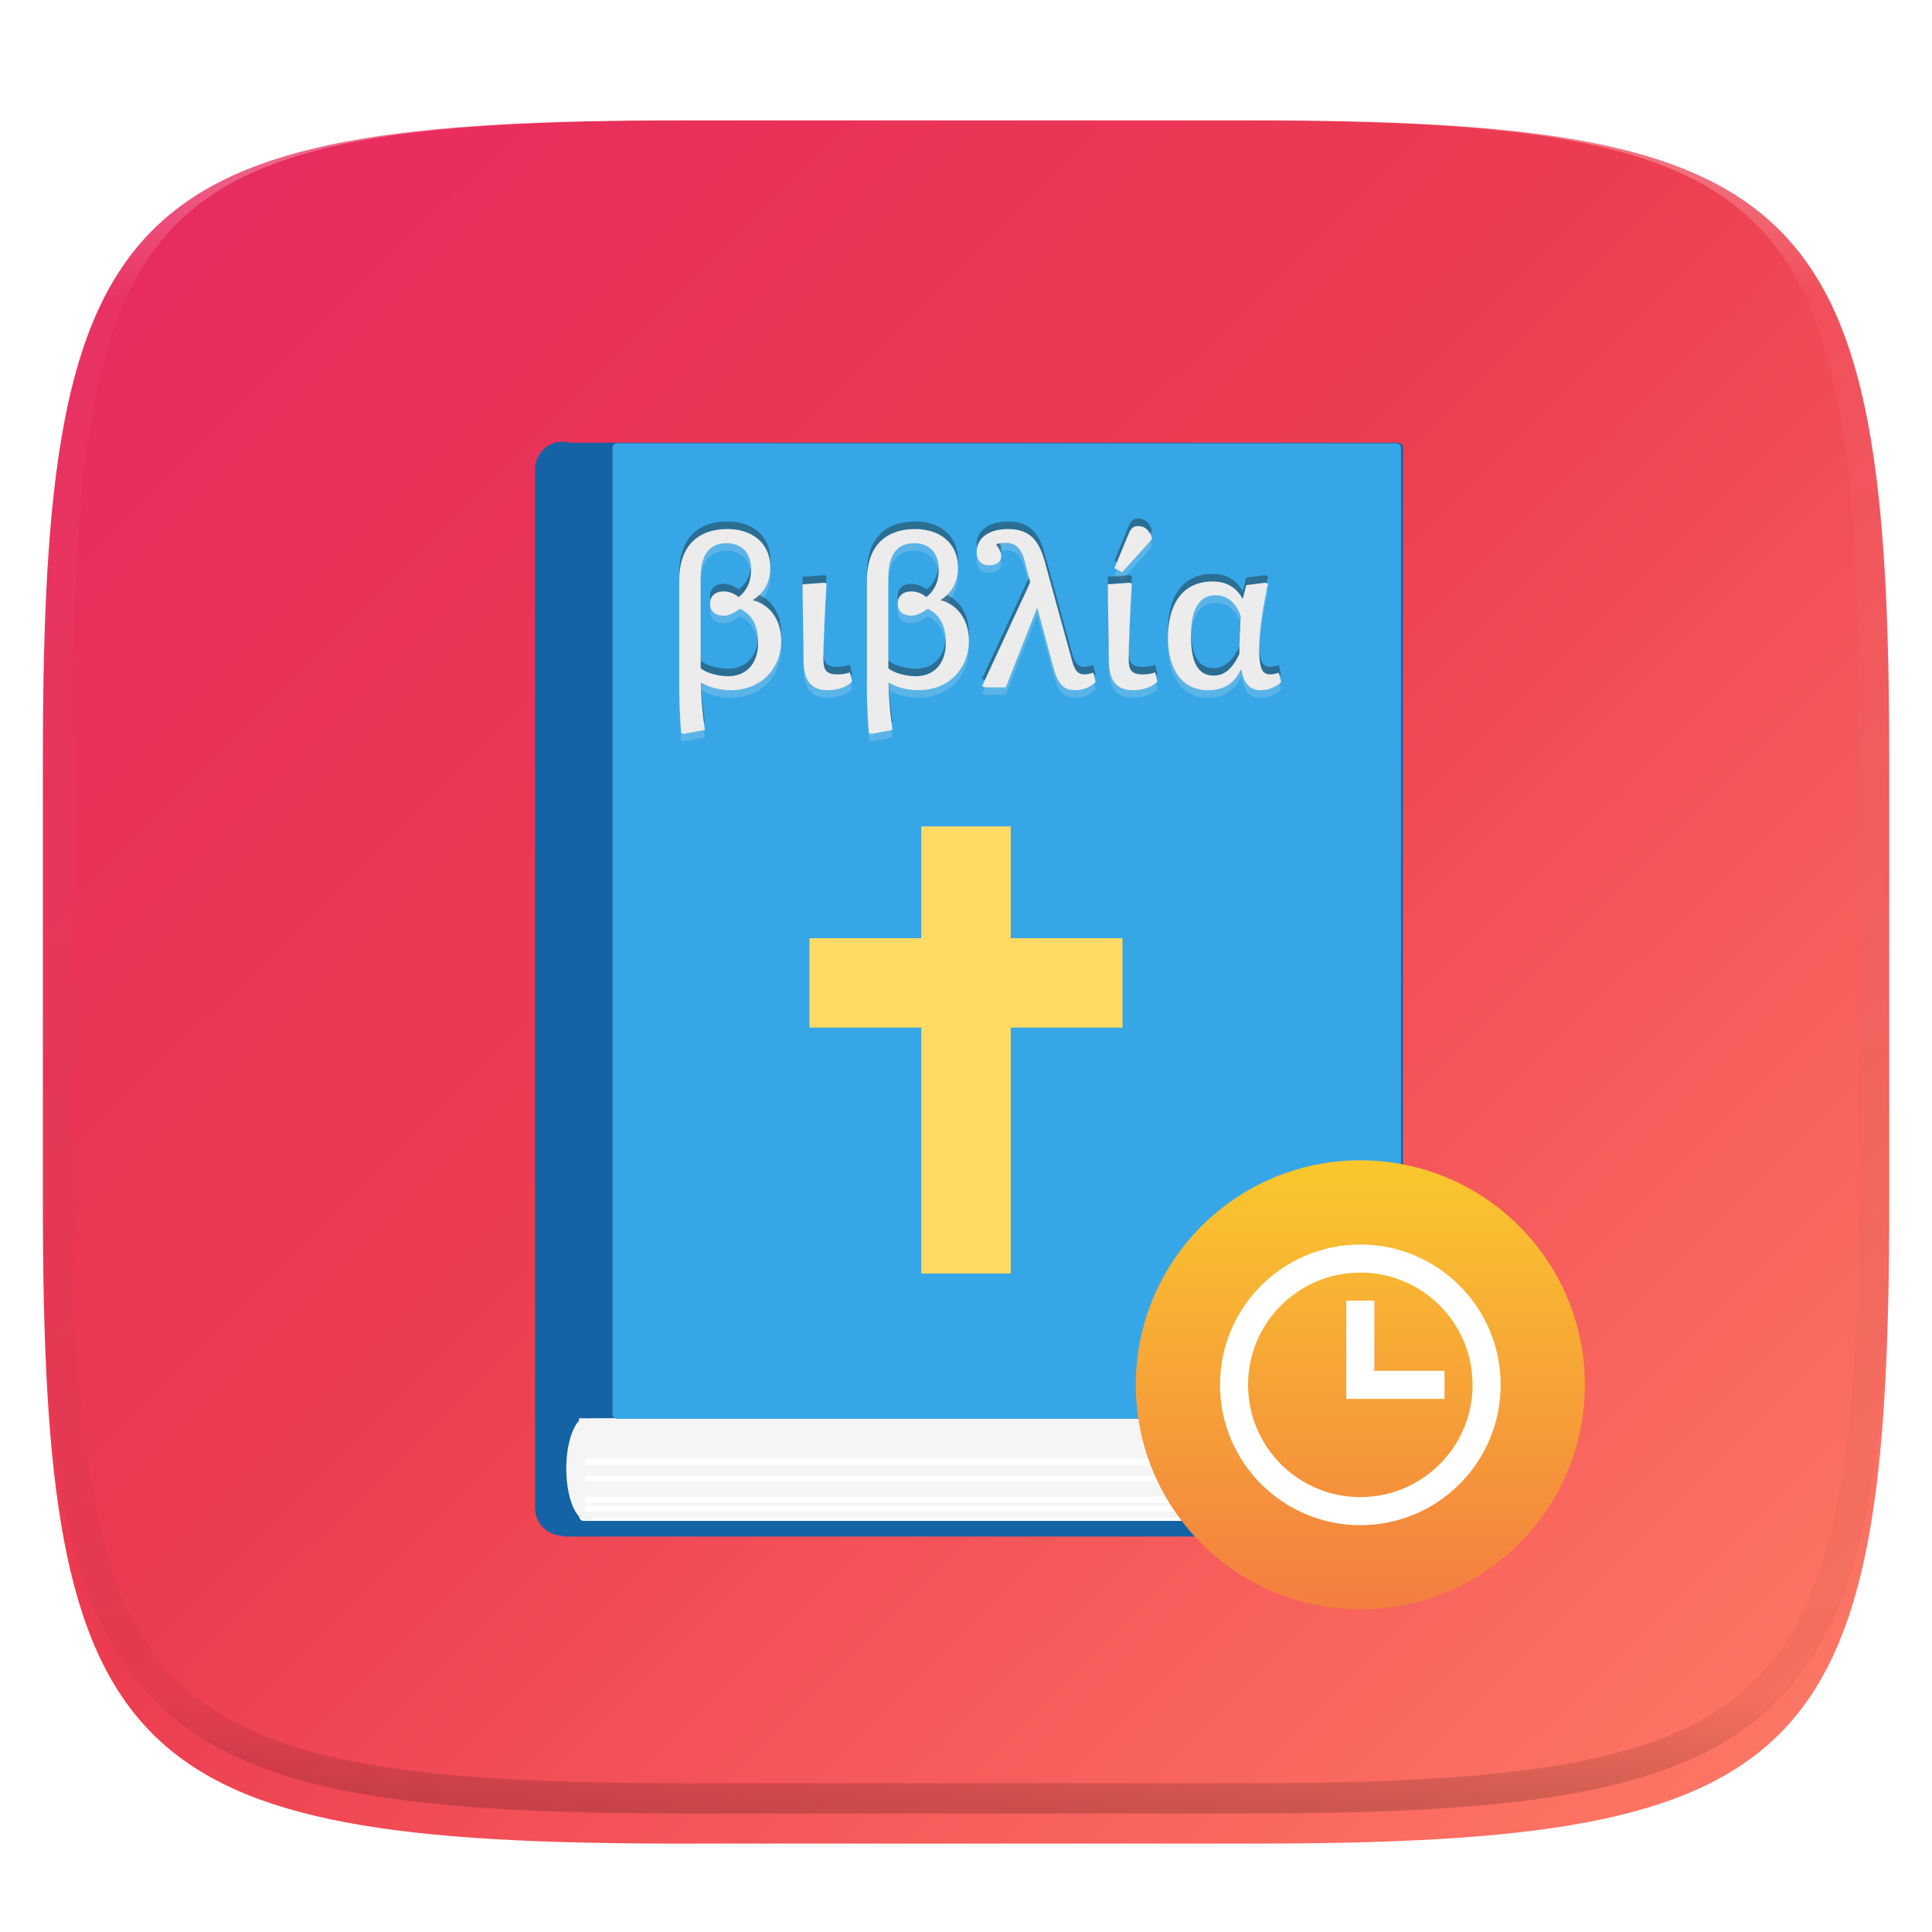 <svg xmlns="http://www.w3.org/2000/svg" style="isolation:isolate" width="256" height="256" viewBox="0 0 256 256">
 <defs>
  <filter id="dhUqdyqGeALvjnnQzoHya6lNhWlE4lpA" width="400%" height="400%" x="-200%" y="-200%" color-interpolation-filters="sRGB" filterUnits="objectBoundingBox">
   <feGaussianBlur xmlns="http://www.w3.org/2000/svg" in="SourceGraphic" stdDeviation="4.294"/>
   <feOffset xmlns="http://www.w3.org/2000/svg" dx="0" dy="4" result="pf_100_offsetBlur"/>
   <feFlood xmlns="http://www.w3.org/2000/svg" flood-opacity=".4"/>
   <feComposite xmlns="http://www.w3.org/2000/svg" in2="pf_100_offsetBlur" operator="in" result="pf_100_dropShadow"/>
   <feBlend xmlns="http://www.w3.org/2000/svg" in="SourceGraphic" in2="pf_100_dropShadow" mode="normal"/>
  </filter>
 </defs>
 <g filter="url(#dhUqdyqGeALvjnnQzoHya6lNhWlE4lpA)">
  <linearGradient id="_lgradient_20" x1="-.033" x2="1.033" y1="-.071" y2=".924" gradientTransform="matrix(244.648,0,0,228.338,5.682,11.95)" gradientUnits="userSpaceOnUse">
   <stop offset="0%" style="stop-color:#E72662"/>
   <stop offset="48.272%" style="stop-color:#EC3C50"/>
   <stop offset="100%" style="stop-color:#FF7B66"/>
  </linearGradient>
  <path fill="url(#_lgradient_20)" d="M 165.691 11.95 C 239.746 11.95 250.33 22.507 250.33 96.494 L 250.33 155.745 C 250.33 229.731 239.746 240.288 165.691 240.288 L 90.321 240.288 C 16.265 240.288 5.682 229.731 5.682 155.745 L 5.682 96.494 C 5.682 22.507 16.265 11.95 90.321 11.95 L 165.691 11.95 Z"/>
 </g>
 <g opacity=".4">
  <linearGradient id="_lgradient_21" x1=".517" x2=".517" y1="0" y2="1" gradientTransform="matrix(244.65,0,0,228.34,5.68,11.95)" gradientUnits="userSpaceOnUse">
   <stop offset="0%" style="stop-color:#FFF"/>
   <stop offset="12.5%" stop-opacity=".098" style="stop-color:#FFF"/>
   <stop offset="92.5%" stop-opacity=".098" style="stop-color:#000"/>
   <stop offset="100%" stop-opacity=".498" style="stop-color:#000"/>
  </linearGradient>
  <path fill="url(#_lgradient_21)" fill-rule="evenodd" d="M 165.068 11.951 C 169.396 11.941 173.724 11.991 178.052 12.089 C 181.927 12.167 185.803 12.315 189.678 12.541 C 193.131 12.737 196.583 13.022 200.026 13.395 C 203.085 13.73 206.144 14.181 209.174 14.741 C 211.889 15.243 214.574 15.881 217.22 16.657 C 219.62 17.355 221.971 18.219 224.243 19.241 C 226.358 20.184 228.384 21.304 230.302 22.591 C 232.142 23.829 233.863 25.244 235.437 26.806 C 237.001 28.378 238.417 30.088 239.656 31.925 C 240.945 33.841 242.066 35.865 243.02 37.967 C 244.043 40.247 244.909 42.585 245.617 44.972 C 246.394 47.615 247.034 50.297 247.535 53.009 C 248.096 56.035 248.548 59.081 248.883 62.136 C 249.257 65.575 249.542 69.014 249.739 72.462 C 249.965 76.323 250.112 80.194 250.201 84.055 C 250.289 88.378 250.339 92.701 250.329 97.014 L 250.329 155.226 C 250.339 159.549 250.289 163.862 250.201 168.185 C 250.112 172.056 249.965 175.917 249.739 179.778 C 249.542 183.226 249.257 186.675 248.883 190.104 C 248.548 193.159 248.096 196.215 247.535 199.241 C 247.034 201.943 246.394 204.625 245.617 207.268 C 244.909 209.655 244.043 212.003 243.02 214.273 C 242.066 216.385 240.945 218.399 239.656 220.315 C 238.417 222.152 237.001 223.872 235.437 225.434 C 233.863 226.996 232.142 228.411 230.302 229.649 C 228.384 230.936 226.358 232.056 224.243 232.999 C 221.971 234.021 219.62 234.885 217.22 235.593 C 214.574 236.369 211.889 237.007 209.174 237.499 C 206.144 238.068 203.085 238.51 200.026 238.845 C 196.583 239.218 193.131 239.503 189.678 239.699 C 185.803 239.925 181.927 240.073 178.052 240.161 C 173.724 240.249 169.396 240.299 165.068 240.289 L 90.942 240.289 C 86.614 240.299 82.286 240.249 77.958 240.161 C 74.083 240.073 70.207 239.925 66.332 239.699 C 62.879 239.503 59.427 239.218 55.984 238.845 C 52.925 238.51 49.866 238.068 46.836 237.499 C 44.121 237.007 41.436 236.369 38.79 235.593 C 36.39 234.885 34.039 234.021 31.767 232.999 C 29.652 232.056 27.626 230.936 25.708 229.649 C 23.868 228.411 22.147 226.996 20.573 225.434 C 19.009 223.872 17.593 222.152 16.354 220.315 C 15.065 218.399 13.944 216.385 12.99 214.273 C 11.967 212.003 11.101 209.655 10.393 207.268 C 9.616 204.625 8.976 201.943 8.475 199.241 C 7.914 196.215 7.462 193.159 7.127 190.104 C 6.753 186.675 6.468 183.226 6.271 179.778 C 6.045 175.917 5.898 172.056 5.809 168.185 C 5.721 163.862 5.671 159.549 5.681 155.226 L 5.681 97.014 C 5.671 92.701 5.721 88.378 5.809 84.055 C 5.898 80.194 6.045 76.323 6.271 72.462 C 6.468 69.014 6.753 65.575 7.127 62.136 C 7.462 59.081 7.914 56.035 8.475 53.009 C 8.976 50.297 9.616 47.615 10.393 44.972 C 11.101 42.585 11.967 40.247 12.99 37.967 C 13.944 35.865 15.065 33.841 16.354 31.925 C 17.593 30.088 19.009 28.378 20.573 26.806 C 22.147 25.244 23.868 23.829 25.708 22.591 C 27.626 21.304 29.652 20.184 31.767 19.241 C 34.039 18.219 36.39 17.355 38.79 16.657 C 41.436 15.881 44.121 15.243 46.836 14.741 C 49.866 14.181 52.925 13.73 55.984 13.395 C 59.427 13.022 62.879 12.737 66.332 12.541 C 70.207 12.315 74.083 12.167 77.958 12.089 C 82.286 11.991 86.614 11.941 90.942 11.951 L 165.068 11.951 Z M 165.078 15.96 C 169.376 15.95 173.675 15.999 177.973 16.087 C 181.8 16.176 185.626 16.323 189.452 16.539 C 192.836 16.736 196.219 17.011 199.583 17.384 C 202.554 17.699 205.515 18.131 208.446 18.681 C 211.023 19.153 213.58 19.762 216.099 20.499 C 218.322 21.147 220.495 21.953 222.6 22.896 C 224.509 23.751 226.338 24.763 228.069 25.922 C 229.692 27.013 231.207 28.26 232.594 29.646 C 233.981 31.031 235.23 32.544 236.332 34.165 C 237.492 35.894 238.506 37.712 239.361 39.608 C 240.306 41.72 241.112 43.892 241.761 46.102 C 242.509 48.617 243.109 51.162 243.591 53.736 C 244.132 56.664 244.565 59.611 244.889 62.578 C 245.263 65.938 245.539 69.308 245.735 72.688 C 245.952 76.51 246.109 80.322 246.188 84.144 C 246.276 88.437 246.325 92.721 246.325 97.014 C 246.325 97.014 246.325 97.014 246.325 97.014 L 246.325 155.226 C 246.325 155.226 246.325 155.226 246.325 155.226 C 246.325 159.519 246.276 163.803 246.188 168.096 C 246.109 171.918 245.952 175.74 245.735 179.552 C 245.539 182.932 245.263 186.302 244.889 189.672 C 244.565 192.629 244.132 195.576 243.591 198.504 C 243.109 201.078 242.509 203.623 241.761 206.138 C 241.112 208.358 240.306 210.52 239.361 212.632 C 238.506 214.528 237.492 216.356 236.332 218.075 C 235.23 219.706 233.981 221.219 232.594 222.604 C 231.207 223.98 229.692 225.227 228.069 226.318 C 226.338 227.477 224.509 228.489 222.6 229.344 C 220.495 230.297 218.322 231.093 216.099 231.741 C 213.58 232.478 211.023 233.087 208.446 233.559 C 205.515 234.109 202.554 234.541 199.583 234.865 C 196.219 235.229 192.836 235.514 189.452 235.701 C 185.626 235.917 181.8 236.074 177.973 236.153 C 173.675 236.251 169.376 236.29 165.078 236.29 C 165.078 236.29 165.078 236.29 165.068 236.29 L 90.942 236.29 C 90.932 236.29 90.932 236.29 90.932 236.29 C 86.634 236.29 82.335 236.251 78.037 236.153 C 74.21 236.074 70.384 235.917 66.558 235.701 C 63.174 235.514 59.791 235.229 56.427 234.865 C 53.456 234.541 50.495 234.109 47.564 233.559 C 44.987 233.087 42.43 232.478 39.911 231.741 C 37.688 231.093 35.515 230.297 33.41 229.344 C 31.501 228.489 29.672 227.477 27.941 226.318 C 26.318 225.227 24.803 223.98 23.416 222.604 C 22.029 221.219 20.78 219.706 19.678 218.075 C 18.518 216.356 17.504 214.528 16.649 212.632 C 15.704 210.52 14.898 208.358 14.249 206.138 C 13.501 203.623 12.901 201.078 12.419 198.504 C 11.878 195.576 11.445 192.629 11.121 189.672 C 10.747 186.302 10.472 182.932 10.275 179.552 C 10.058 175.74 9.901 171.918 9.822 168.096 C 9.734 163.803 9.685 159.519 9.685 155.226 C 9.685 155.226 9.685 155.226 9.685 155.226 L 9.685 97.014 C 9.685 97.014 9.685 97.014 9.685 97.014 C 9.685 92.721 9.734 88.437 9.822 84.144 C 9.901 80.322 10.058 76.51 10.275 72.688 C 10.472 69.308 10.747 65.938 11.121 62.578 C 11.445 59.611 11.878 56.664 12.419 53.736 C 12.901 51.162 13.501 48.617 14.249 46.102 C 14.898 43.892 15.704 41.72 16.649 39.608 C 17.504 37.712 18.518 35.894 19.678 34.165 C 20.78 32.544 22.029 31.031 23.416 29.646 C 24.803 28.26 26.318 27.013 27.941 25.922 C 29.672 24.763 31.501 23.751 33.41 22.896 C 35.515 21.953 37.688 21.147 39.911 20.499 C 42.43 19.762 44.987 19.153 47.564 18.681 C 50.495 18.131 53.456 17.699 56.427 17.384 C 59.791 17.011 63.174 16.736 66.558 16.539 C 70.384 16.323 74.21 16.176 78.037 16.087 C 82.335 15.999 86.634 15.95 90.932 15.96 C 90.932 15.96 90.932 15.96 90.942 15.96 L 165.068 15.96 C 165.078 15.96 165.078 15.96 165.078 15.96 Z"/>
 </g>
 <g filter="url(#5w6L4Mjf0sLpDf5oF6CuEX4meJGFEjjS)">
  <path fill="#EAB305" d="M 75.244 68.553 L 182.719 68.553 C 183.064 68.553 183.344 68.832 183.344 69.176 L 183.344 197.196 C 183.344 197.539 183.064 197.819 182.719 197.819 L 75.244 197.819 C 74.899 197.819 74.62 197.54 74.619 197.196 L 74.619 69.176 C 74.619 68.832 74.899 68.553 75.244 68.553 Z"/>
  <path fill="#1463A5" d="M 74.812 70.334 L 182.927 70.334 C 183.295 70.334 183.594 70.613 183.594 70.958 L 183.594 198.977 C 183.594 199.321 183.295 199.6 182.927 199.6 L 74.812 199.6 C 74.444 199.599 74.147 199.321 74.146 198.977 L 74.146 70.958 C 74.146 70.613 74.445 70.334 74.812 70.334 Z"/>
  <path fill="#1463A5" d="M 74.514 54.525 C 76.511 54.525 78.132 56.17 78.132 58.2 L 78.132 195.801 C 78.132 197.829 76.511 199.476 74.514 199.476 C 72.517 199.476 70.896 197.829 70.896 195.801 L 70.896 58.2 C 70.896 56.17 72.517 54.525 74.514 54.525 Z"/>
  <path fill="#FFFFFF" d="M 77.346 70.776 L 180.626 70.776 C 180.964 70.776 181.238 71.049 181.238 71.387 L 181.238 196.914 C 181.238 197.076 181.174 197.231 181.059 197.346 C 180.944 197.46 180.788 197.525 180.626 197.524 L 77.346 197.524 C 77.184 197.525 77.028 197.46 76.913 197.346 C 76.798 197.231 76.734 197.076 76.734 196.914 L 76.734 71.387 C 76.734 71.049 77.008 70.776 77.346 70.776 Z"/>
  <linearGradient id="_lgradient_22" x1="0" x2=".008" y1=".5" y2="-.5" gradientTransform="matrix(103.405,0,0,125.019,77.833,72.078)" gradientUnits="userSpaceOnUse">
   <stop offset="0%" style="stop-color:#F5F5F5"/>
  </linearGradient>
  <path fill="url(#_lgradient_22)" d="M 78.408 72.078 C 78.089 72.078 77.833 72.32 77.833 72.618 L 77.833 196.558 C 77.833 196.857 78.089 197.097 78.408 197.097 L 178.559 197.097 C 175.807 191.988 176.528 188.957 181.238 184.888 L 181.238 72.618 C 181.238 72.32 180.982 72.078 180.663 72.078 L 78.408 72.078 Z"/>
  <path fill="#F5F5F5" d="M 75.033 190.598 C 75.033 186.784 76.285 183.689 77.826 183.689 C 79.367 183.689 80.618 186.784 80.618 190.598 C 80.618 194.41 79.367 197.506 77.826 197.506 C 76.285 197.506 75.033 194.41 75.033 190.598 Z"/>
  <path fill="#1463A5" d="M 75.494 54.661 L 185.271 54.661 C 185.616 54.661 185.896 54.939 185.896 55.281 L 185.896 182.806 C 185.896 183.149 185.616 183.427 185.271 183.427 L 76.062 183.938 C 75.717 183.938 74.869 183.149 74.869 182.806 L 74.869 55.281 C 74.869 54.939 75.149 54.661 75.494 54.661 Z"/>
  <path fill="#37A6E6" d="M 81.779 54.743 L 185.021 54.743 C 185.366 54.743 185.646 55.023 185.646 55.366 L 185.646 183.385 C 185.646 183.73 185.366 184.009 185.021 184.009 L 81.779 184.009 C 81.434 184.009 81.155 183.73 81.155 183.385 L 81.155 55.366 C 81.155 55.023 81.435 54.743 81.779 54.743 Z"/>
  <path fill="#FFFFFF" d="M 77.959 189.313 L 177.937 189.313 C 178.189 189.313 178.394 189.497 178.394 189.72 C 178.394 189.946 178.189 190.13 177.937 190.13 L 77.959 190.13 C 77.707 190.13 77.502 189.946 77.502 189.72 C 77.502 189.497 77.707 189.313 77.959 189.313 Z M 77.959 191.524 L 177.937 191.524 C 178.189 191.524 178.394 191.705 178.394 191.931 C 178.394 192.155 178.189 192.338 177.937 192.338 L 77.959 192.338 C 77.707 192.338 77.502 192.155 77.502 191.931 C 77.502 191.705 77.707 191.524 77.959 191.524 Z M 77.959 194.309 L 177.937 194.309 C 178.189 194.309 178.394 194.493 178.394 194.717 C 178.394 194.942 178.189 195.124 177.937 195.124 L 77.959 195.124 C 77.707 195.124 77.502 194.942 77.502 194.717 C 77.502 194.493 77.707 194.309 77.959 194.309 Z M 77.959 195.463 L 177.937 195.463 C 178.189 195.463 178.394 195.645 178.394 195.87 C 178.394 196.095 178.189 196.277 177.937 196.277 L 77.959 196.277 C 77.707 196.277 77.502 196.095 77.502 195.87 C 77.502 195.645 77.707 195.463 77.959 195.463 Z"/>
 </g>
 <defs>
  <filter id="5w6L4Mjf0sLpDf5oF6CuEX4meJGFEjjS" width="400%" height="400%" x="-200%" y="-200%" color-interpolation-filters="sRGB" filterUnits="objectBoundingBox">
   <feGaussianBlur xmlns="http://www.w3.org/2000/svg" in="SourceGraphic" stdDeviation="4.294"/>
   <feOffset xmlns="http://www.w3.org/2000/svg" dx="0" dy="4" result="pf_100_offsetBlur"/>
   <feFlood xmlns="http://www.w3.org/2000/svg" flood-opacity=".4"/>
   <feComposite xmlns="http://www.w3.org/2000/svg" in2="pf_100_offsetBlur" operator="in" result="pf_100_dropShadow"/>
   <feBlend xmlns="http://www.w3.org/2000/svg" in="SourceGraphic" in2="pf_100_dropShadow" mode="normal"/>
  </filter>
 </defs>
 <g opacity=".2">
  <path fill="#ECECEC" fill-rule="evenodd" d="M 90.587 98.25 L 93.404 97.713 C 93.404 97.713 92.894 94.575 92.868 91.463 L 92.921 91.463 C 93.538 91.865 95.067 92.456 96.784 92.456 C 101.13 92.456 103.517 89.29 103.517 85.937 C 103.517 82.798 101.693 81.001 99.789 80.545 L 99.789 80.491 C 101.371 79.499 102.069 77.943 102.069 76.226 C 102.069 72.685 99.333 71.102 96.435 71.102 C 92.09 71.102 89.997 73.758 89.997 77.916 L 89.997 91.839 C 89.997 95.111 90.265 98.116 90.265 98.116 L 90.587 98.25 Z M 96.462 90.605 C 95.228 90.605 93.511 90.175 92.841 89.532 L 92.841 77.728 C 92.841 75.529 93.27 72.98 96.328 72.98 C 97.696 72.98 99.52 73.731 99.52 76.441 C 99.52 78.426 98.716 79.445 97.884 80.116 C 97.374 79.687 96.65 79.365 95.899 79.365 C 94.692 79.365 94.075 80.062 94.075 81.028 C 94.075 81.806 94.638 82.584 95.899 82.584 C 96.704 82.584 97.428 82.101 98.045 81.672 C 99.44 82.289 100.459 83.657 100.459 86.152 C 100.459 88.807 99.011 90.605 96.462 90.605 Z M 109.634 92.456 C 111.082 92.456 112.236 92 112.906 91.329 L 112.611 90.095 C 112.102 90.283 111.538 90.363 110.948 90.363 C 109.392 90.363 109.097 89.693 109.097 88.244 C 109.097 86.581 109.339 80.626 109.526 78.345 L 109.231 78.211 L 106.334 78.426 C 106.334 79.123 106.468 86.634 106.468 88.298 C 106.468 90.471 106.978 92.456 109.634 92.456 Z M 115.455 98.25 L 118.271 97.713 C 118.271 97.713 117.762 94.575 117.735 91.463 L 117.789 91.463 C 118.406 91.865 119.935 92.456 121.652 92.456 C 125.997 92.456 128.385 89.29 128.385 85.937 C 128.385 82.798 126.561 81.001 124.656 80.545 L 124.656 80.491 C 126.239 79.499 126.936 77.943 126.936 76.226 C 126.936 72.685 124.2 71.102 121.303 71.102 C 116.957 71.102 114.865 73.758 114.865 77.916 L 114.865 91.839 C 114.865 95.111 115.133 98.116 115.133 98.116 L 115.455 98.25 Z M 121.33 90.605 C 120.096 90.605 118.379 90.175 117.708 89.532 L 117.708 77.728 C 117.708 75.529 118.137 72.98 121.195 72.98 C 122.564 72.98 124.388 73.731 124.388 76.441 C 124.388 78.426 123.583 79.445 122.751 80.116 C 122.242 79.687 121.517 79.365 120.766 79.365 C 119.559 79.365 118.942 80.062 118.942 81.028 C 118.942 81.806 119.505 82.584 120.766 82.584 C 121.571 82.584 122.295 82.101 122.912 81.672 C 124.307 82.289 125.327 83.657 125.327 86.152 C 125.327 88.807 123.878 90.605 121.33 90.605 Z M 142.576 92.456 C 143.783 92.456 144.775 91.785 145.178 91.383 L 144.883 90.149 C 144.507 90.256 144.105 90.363 143.702 90.363 C 142.924 90.363 142.441 89.988 142.066 88.593 L 138.418 75.341 C 137.559 72.202 136.084 71.102 133.535 71.102 C 131.121 71.102 129.404 72.256 129.404 74.134 C 129.404 74.965 129.78 75.904 131.041 75.904 C 132.274 75.904 132.677 75.234 132.677 74.697 C 132.677 74.214 132.409 73.731 131.979 73.114 C 132.274 73.007 132.731 72.927 133.213 72.927 C 134.582 72.927 135.333 73.597 135.815 75.502 L 136.513 78.158 L 130.128 91.919 L 130.477 92.08 L 133.267 92.08 L 137.371 81.672 L 137.452 81.538 L 139.491 89.129 C 140.188 91.705 140.859 92.456 142.576 92.456 Z M 148.692 76.816 L 152.582 72.524 L 152.608 72.122 C 152.26 71.344 151.777 70.7 150.811 70.7 C 150.087 70.7 149.792 71.129 149.497 71.854 L 147.672 76.28 L 148.692 76.816 Z M 150.087 92.456 C 151.535 92.456 152.689 92 153.359 91.329 L 153.064 90.095 C 152.555 90.283 151.991 90.363 151.401 90.363 C 149.845 90.363 149.55 89.693 149.55 88.244 C 149.55 86.581 149.792 80.626 149.979 78.345 L 149.684 78.211 L 146.787 78.426 C 146.787 79.123 146.921 86.634 146.921 88.298 C 146.921 90.471 147.431 92.456 150.087 92.456 Z M 160.066 92.456 C 162.748 92.456 163.795 90.98 164.412 89.746 L 164.492 89.746 C 164.787 91.302 165.377 92.456 167.094 92.456 C 168.301 92.456 169.267 91.839 169.75 91.383 L 169.455 90.149 C 169.079 90.256 168.623 90.363 168.355 90.363 C 167.389 90.363 166.853 89.88 166.853 87.064 C 166.853 84.22 167.443 80.813 168.033 78.372 L 167.684 78.211 L 165.136 78.533 L 164.734 80.116 L 164.653 80.357 C 164.009 79.123 162.802 78.05 160.683 78.05 C 155.774 78.05 154.754 82.476 154.754 85.427 C 154.754 89.398 156.418 92.456 160.066 92.456 Z M 160.844 90.524 C 158.349 90.524 157.813 88.056 157.813 85.213 C 157.813 82.584 158.43 79.874 161.085 79.874 C 162.775 79.874 163.929 81.108 164.385 82.664 C 164.304 84.327 164.197 86.554 164.224 87.627 C 163.58 89.076 162.561 90.524 160.844 90.524 Z"/>
 </g>
 <g opacity=".4">
  <path fill="#1A1A1A" fill-rule="evenodd" d="M 90.587 96.25 L 93.404 95.713 C 93.404 95.713 92.894 92.575 92.868 89.463 L 92.921 89.463 C 93.538 89.865 95.067 90.456 96.784 90.456 C 101.13 90.456 103.517 87.29 103.517 83.937 C 103.517 80.798 101.693 79.001 99.789 78.545 L 99.789 78.491 C 101.371 77.499 102.069 75.943 102.069 74.226 C 102.069 70.685 99.333 69.102 96.435 69.102 C 92.09 69.102 89.997 71.758 89.997 75.916 L 89.997 89.839 C 89.997 93.111 90.265 96.116 90.265 96.116 L 90.587 96.25 Z M 96.462 88.605 C 95.228 88.605 93.511 88.175 92.841 87.532 L 92.841 75.728 C 92.841 73.529 93.27 70.98 96.328 70.98 C 97.696 70.98 99.52 71.731 99.52 74.441 C 99.52 76.426 98.716 77.445 97.884 78.116 C 97.374 77.687 96.65 77.365 95.899 77.365 C 94.692 77.365 94.075 78.062 94.075 79.028 C 94.075 79.806 94.638 80.584 95.899 80.584 C 96.704 80.584 97.428 80.101 98.045 79.672 C 99.44 80.289 100.459 81.657 100.459 84.152 C 100.459 86.807 99.011 88.605 96.462 88.605 Z M 109.634 90.456 C 111.082 90.456 112.236 90 112.906 89.329 L 112.611 88.095 C 112.102 88.283 111.538 88.363 110.948 88.363 C 109.392 88.363 109.097 87.693 109.097 86.244 C 109.097 84.581 109.339 78.626 109.526 76.345 L 109.231 76.211 L 106.334 76.426 C 106.334 77.123 106.468 84.634 106.468 86.298 C 106.468 88.471 106.978 90.456 109.634 90.456 Z M 115.455 96.25 L 118.271 95.713 C 118.271 95.713 117.762 92.575 117.735 89.463 L 117.789 89.463 C 118.406 89.865 119.935 90.456 121.652 90.456 C 125.997 90.456 128.385 87.29 128.385 83.937 C 128.385 80.798 126.561 79.001 124.656 78.545 L 124.656 78.491 C 126.239 77.499 126.936 75.943 126.936 74.226 C 126.936 70.685 124.2 69.102 121.303 69.102 C 116.957 69.102 114.865 71.758 114.865 75.916 L 114.865 89.839 C 114.865 93.111 115.133 96.116 115.133 96.116 L 115.455 96.25 Z M 121.33 88.605 C 120.096 88.605 118.379 88.175 117.708 87.532 L 117.708 75.728 C 117.708 73.529 118.137 70.98 121.195 70.98 C 122.564 70.98 124.388 71.731 124.388 74.441 C 124.388 76.426 123.583 77.445 122.751 78.116 C 122.242 77.687 121.517 77.365 120.766 77.365 C 119.559 77.365 118.942 78.062 118.942 79.028 C 118.942 79.806 119.505 80.584 120.766 80.584 C 121.571 80.584 122.295 80.101 122.912 79.672 C 124.307 80.289 125.327 81.657 125.327 84.152 C 125.327 86.807 123.878 88.605 121.33 88.605 Z M 142.576 90.456 C 143.783 90.456 144.775 89.785 145.178 89.383 L 144.883 88.149 C 144.507 88.256 144.105 88.363 143.702 88.363 C 142.924 88.363 142.441 87.988 142.066 86.593 L 138.418 73.341 C 137.559 70.202 136.084 69.102 133.535 69.102 C 131.121 69.102 129.404 70.256 129.404 72.134 C 129.404 72.965 129.78 73.904 131.041 73.904 C 132.274 73.904 132.677 73.234 132.677 72.697 C 132.677 72.214 132.409 71.731 131.979 71.114 C 132.274 71.007 132.731 70.927 133.213 70.927 C 134.581 70.927 135.333 71.597 135.815 73.502 L 136.513 76.158 L 130.128 89.919 L 130.477 90.08 L 133.267 90.08 L 137.371 79.672 L 137.452 79.538 L 139.491 87.129 C 140.188 89.705 140.859 90.456 142.576 90.456 Z M 148.692 74.816 L 152.582 70.524 L 152.608 70.122 C 152.26 69.344 151.777 68.7 150.811 68.7 C 150.087 68.7 149.792 69.129 149.497 69.854 L 147.672 74.28 L 148.692 74.816 Z M 150.087 90.456 C 151.535 90.456 152.689 90 153.359 89.329 L 153.064 88.095 C 152.555 88.283 151.991 88.363 151.401 88.363 C 149.845 88.363 149.55 87.693 149.55 86.244 C 149.55 84.581 149.792 78.626 149.979 76.345 L 149.684 76.211 L 146.787 76.426 C 146.787 77.123 146.921 84.634 146.921 86.298 C 146.921 88.471 147.431 90.456 150.087 90.456 Z M 160.066 90.456 C 162.748 90.456 163.795 88.98 164.412 87.746 L 164.492 87.746 C 164.787 89.302 165.377 90.456 167.094 90.456 C 168.301 90.456 169.267 89.839 169.75 89.383 L 169.455 88.149 C 169.079 88.256 168.623 88.363 168.355 88.363 C 167.389 88.363 166.853 87.88 166.853 85.064 C 166.853 82.22 167.443 78.813 168.033 76.372 L 167.684 76.211 L 165.136 76.533 L 164.734 78.116 L 164.653 78.357 C 164.009 77.123 162.802 76.05 160.683 76.05 C 155.774 76.05 154.754 80.476 154.754 83.427 C 154.754 87.398 156.418 90.456 160.066 90.456 Z M 160.844 88.524 C 158.349 88.524 157.813 86.056 157.813 83.213 C 157.813 80.584 158.43 77.874 161.085 77.874 C 162.775 77.874 163.929 79.108 164.385 80.664 C 164.304 82.327 164.197 84.554 164.224 85.627 C 163.58 87.076 162.561 88.524 160.844 88.524 Z"/>
 </g>
 <path fill="#ECECEC" fill-rule="evenodd" d="M 90.587 97.25 L 93.404 96.713 C 93.404 96.713 92.894 93.575 92.868 90.463 L 92.921 90.463 C 93.538 90.865 95.067 91.456 96.784 91.456 C 101.13 91.456 103.517 88.29 103.517 84.937 C 103.517 81.798 101.693 80.001 99.789 79.545 L 99.789 79.491 C 101.371 78.499 102.069 76.943 102.069 75.226 C 102.069 71.685 99.333 70.102 96.435 70.102 C 92.09 70.102 89.997 72.758 89.997 76.916 L 89.997 90.839 C 89.997 94.111 90.265 97.116 90.265 97.116 L 90.587 97.25 Z M 96.462 89.605 C 95.228 89.605 93.511 89.175 92.841 88.532 L 92.841 76.728 C 92.841 74.529 93.27 71.98 96.328 71.98 C 97.696 71.98 99.52 72.731 99.52 75.441 C 99.52 77.426 98.716 78.445 97.884 79.116 C 97.374 78.687 96.65 78.365 95.899 78.365 C 94.692 78.365 94.075 79.062 94.075 80.028 C 94.075 80.806 94.638 81.584 95.899 81.584 C 96.704 81.584 97.428 81.101 98.045 80.672 C 99.44 81.289 100.459 82.657 100.459 85.152 C 100.459 87.807 99.011 89.605 96.462 89.605 Z M 109.634 91.456 C 111.082 91.456 112.236 91 112.906 90.329 L 112.611 89.095 C 112.102 89.283 111.538 89.363 110.948 89.363 C 109.392 89.363 109.097 88.693 109.097 87.244 C 109.097 85.581 109.339 79.626 109.526 77.345 L 109.231 77.211 L 106.334 77.426 C 106.334 78.123 106.468 85.634 106.468 87.298 C 106.468 89.471 106.978 91.456 109.634 91.456 Z M 115.455 97.25 L 118.271 96.713 C 118.271 96.713 117.762 93.575 117.735 90.463 L 117.789 90.463 C 118.406 90.865 119.935 91.456 121.652 91.456 C 125.997 91.456 128.385 88.29 128.385 84.937 C 128.385 81.798 126.561 80.001 124.656 79.545 L 124.656 79.491 C 126.239 78.499 126.936 76.943 126.936 75.226 C 126.936 71.685 124.2 70.102 121.303 70.102 C 116.957 70.102 114.865 72.758 114.865 76.916 L 114.865 90.839 C 114.865 94.111 115.133 97.116 115.133 97.116 L 115.455 97.25 Z M 121.33 89.605 C 120.096 89.605 118.379 89.175 117.708 88.532 L 117.708 76.728 C 117.708 74.529 118.137 71.98 121.195 71.98 C 122.564 71.98 124.388 72.731 124.388 75.441 C 124.388 77.426 123.583 78.445 122.751 79.116 C 122.242 78.687 121.517 78.365 120.766 78.365 C 119.559 78.365 118.942 79.062 118.942 80.028 C 118.942 80.806 119.505 81.584 120.766 81.584 C 121.571 81.584 122.295 81.101 122.912 80.672 C 124.307 81.289 125.327 82.657 125.327 85.152 C 125.327 87.807 123.878 89.605 121.33 89.605 Z M 142.576 91.456 C 143.783 91.456 144.775 90.785 145.178 90.383 L 144.883 89.149 C 144.507 89.256 144.105 89.363 143.702 89.363 C 142.924 89.363 142.441 88.988 142.066 87.593 L 138.418 74.341 C 137.559 71.202 136.084 70.102 133.535 70.102 C 131.121 70.102 129.404 71.256 129.404 73.134 C 129.404 73.965 129.78 74.904 131.041 74.904 C 132.274 74.904 132.677 74.234 132.677 73.697 C 132.677 73.214 132.409 72.731 131.979 72.114 C 132.274 72.007 132.731 71.927 133.213 71.927 C 134.581 71.927 135.333 72.597 135.815 74.502 L 136.513 77.158 L 130.128 90.919 L 130.477 91.08 L 133.267 91.08 L 137.371 80.672 L 137.452 80.538 L 139.491 88.129 C 140.188 90.705 140.859 91.456 142.576 91.456 Z M 148.692 75.816 L 152.582 71.524 L 152.608 71.122 C 152.26 70.344 151.777 69.7 150.811 69.7 C 150.087 69.7 149.792 70.129 149.497 70.854 L 147.672 75.28 L 148.692 75.816 Z M 150.087 91.456 C 151.535 91.456 152.689 91 153.359 90.329 L 153.064 89.095 C 152.555 89.283 151.991 89.363 151.401 89.363 C 149.845 89.363 149.55 88.693 149.55 87.244 C 149.55 85.581 149.792 79.626 149.979 77.345 L 149.684 77.211 L 146.787 77.426 C 146.787 78.123 146.921 85.634 146.921 87.298 C 146.921 89.471 147.431 91.456 150.087 91.456 Z M 160.066 91.456 C 162.748 91.456 163.795 89.98 164.412 88.746 L 164.492 88.746 C 164.787 90.302 165.377 91.456 167.094 91.456 C 168.301 91.456 169.267 90.839 169.75 90.383 L 169.455 89.149 C 169.079 89.256 168.623 89.363 168.355 89.363 C 167.389 89.363 166.853 88.88 166.853 86.064 C 166.853 83.22 167.443 79.813 168.033 77.372 L 167.684 77.211 L 165.136 77.533 L 164.734 79.116 L 164.653 79.357 C 164.009 78.123 162.802 77.05 160.683 77.05 C 155.774 77.05 154.754 81.476 154.754 84.427 C 154.754 88.398 156.418 91.456 160.066 91.456 Z M 160.844 89.524 C 158.349 89.524 157.813 87.056 157.813 84.213 C 157.813 81.584 158.43 78.874 161.085 78.874 C 162.775 78.874 163.929 80.108 164.385 81.664 C 164.304 83.327 164.197 85.554 164.224 86.627 C 163.58 88.076 162.561 89.524 160.844 89.524 Z"/>
 <path fill="#FFDA64" d="M 133.925 124.312 L 133.925 109.5 L 122.075 109.5 L 122.075 124.312 L 107.263 124.312 L 107.263 136.162 L 122.075 136.162 L 122.075 168.75 L 133.925 168.75 L 133.925 136.162 L 148.738 136.162 L 148.738 124.312 L 133.925 124.312 Z"/>
 <g filter="url(#fuCzZH0ECZqqwXvbAKBckLUYNCrx7g3s)">
  <linearGradient id="_lgradient_23" x1=".5" x2=".5" y1="1" y2="0" gradientTransform="matrix(59.5,0,0,59.5,150.5,149.75)" gradientUnits="userSpaceOnUse">
   <stop offset="0%" style="stop-color:#F37E40"/>
   <stop offset="100%" style="stop-color:#FAC82E"/>
  </linearGradient>
  <circle fill="url(#_lgradient_23)" cx="180.25" cy="179.5" r="29.75" vector-effect="non-scaling-stroke"/>
  <path fill="#FFFFFF" d="M 180.25 160.906 C 169.981 160.906 161.656 169.231 161.656 179.5 C 161.656 189.769 169.981 198.094 180.25 198.094 C 190.519 198.094 198.844 189.769 198.844 179.5 C 198.844 169.231 190.519 160.906 180.25 160.906 Z M 180.25 164.625 C 188.465 164.625 195.125 171.285 195.125 179.5 C 195.125 187.715 188.465 194.375 180.25 194.375 C 172.035 194.375 165.375 187.715 165.375 179.5 C 165.375 171.285 172.035 164.625 180.25 164.625 Z M 178.391 168.344 L 178.391 177.641 L 178.391 181.359 L 182.109 181.359 L 191.406 181.359 L 191.406 177.641 L 182.109 177.641 L 182.109 168.344 L 178.391 168.344 Z"/>
 </g>
 <defs>
  <filter id="fuCzZH0ECZqqwXvbAKBckLUYNCrx7g3s" width="400%" height="400%" x="-200%" y="-200%" color-interpolation-filters="sRGB" filterUnits="objectBoundingBox">
   <feGaussianBlur xmlns="http://www.w3.org/2000/svg" in="SourceGraphic" stdDeviation="4.294"/>
   <feOffset xmlns="http://www.w3.org/2000/svg" dx="0" dy="4" result="pf_100_offsetBlur"/>
   <feFlood xmlns="http://www.w3.org/2000/svg" flood-opacity=".4"/>
   <feComposite xmlns="http://www.w3.org/2000/svg" in2="pf_100_offsetBlur" operator="in" result="pf_100_dropShadow"/>
   <feBlend xmlns="http://www.w3.org/2000/svg" in="SourceGraphic" in2="pf_100_dropShadow" mode="normal"/>
  </filter>
 </defs>
</svg>

